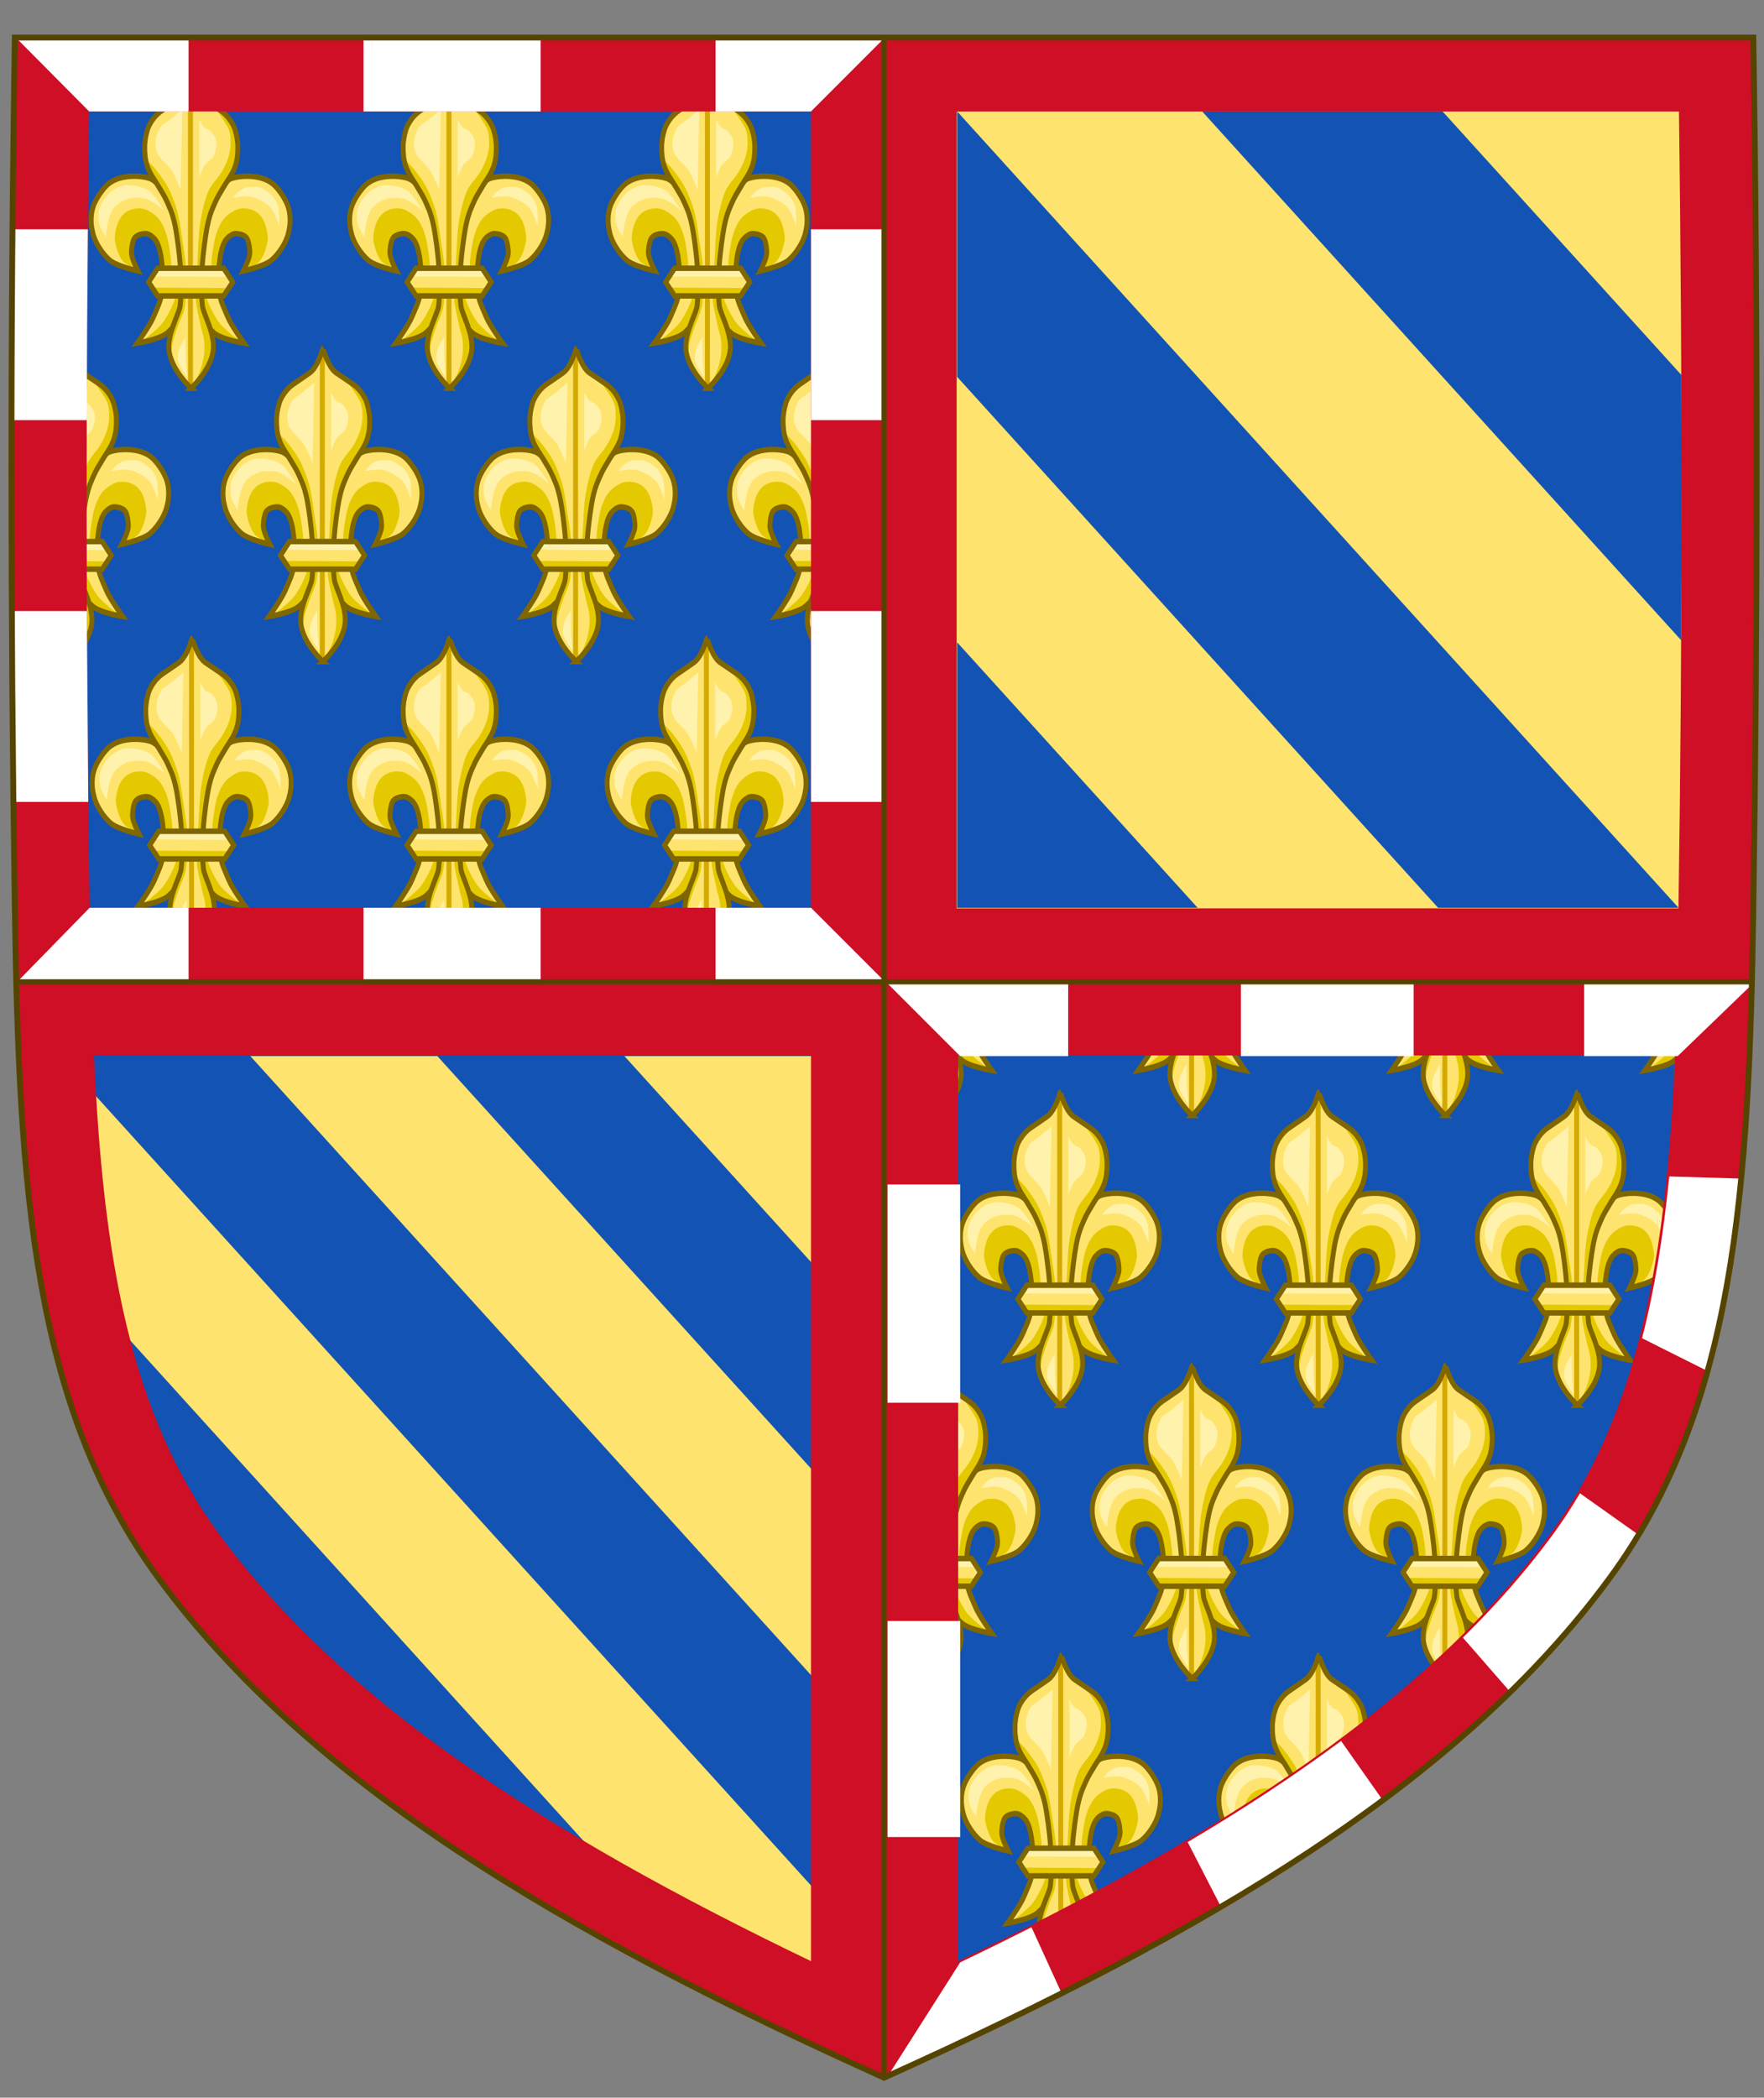 <?xml version="1.0" encoding="UTF-8" standalone="no"?>
<svg
   xmlns="http://www.w3.org/2000/svg"
   xmlns:xlink="http://www.w3.org/1999/xlink"
   version="1.1"
   width="776.451"
   height="922.899">
  <rect width="100%" height="100%" fill="#808080" stroke="none"/>
  <defs
     id="defs4">
    <clipPath
       id="clipPath5318">
      <path
         d="m 809.658,22.224 0,0.406 0,219.094 0,0.406 0.406,0 201.312,0 0.375,0 0.031,-0.406 c 0.132,-5.392 0.26,-10.738 0.344,-16.344 1.009,-67.574 1.065,-135.174 0,-202.75 l 0,-0.406 -0.406,0 -201.656,0 -0.406,0 z" />
    </clipPath>
    <clipPath
       id="clipPath7560">
      <path
         d="m 1012.327,5.201 0,0.406 0,254.094 0,0.625 -0.562,-0.25 C 936.707,226.181 878.347,191.628 843.296,143.888 816.808,107.81 811.692,62.442 810.234,5.607 l 0,-0.406 0.406,0 201.281,0 0.406,0 z" />
    </clipPath>
  </defs>
  <g
     transform="translate(459.637,507.039)">
    <g
       transform="matrix(-1.884,0,0,1.884,1468.949,-497.291)">
      <path
         d="m 817.219,3.875 0,0.406 0,219.094 0,0.406 0.406,0 201.312,0 0.375,0 0.031,-0.406 c 0.132,-5.392 0.26,-10.738 0.344,-16.344 1.009,-67.574 1.065,-135.174 0,-202.75 l 0,-0.406 -0.406,0 -201.656,0 -0.406,0 z"
         fill="#1353b4" />
      <g
         transform="translate(7.529,-18.349)"
         clip-path="url(#clipPath5318)">
        <g
           transform="matrix(-0.567,0,0,0.628,1317.138,-227.359)"
           id="fleur">
          <g
             transform="matrix(0.902,0,0,0.902,94.775,354.659)">
            <path
               d="m 502.046,263.915 c 0.574,-5.396 0.268,-15.575 -2.571,-20.2 -0.959,-1.563 -3.31,-3.383 -5.142,-3.305 -1.806,0.076 -4.29,0.61 -5.142,2.204 -0.781,1.461 -1.288,4.598 -1.102,6.244 0.258,2.286 2.938,6.978 2.938,6.978 0,0 -9.604,-1.927 -12.854,-4.407 -3.216,-2.454 -6.688,-7.105 -7.713,-11.018 -0.352,-1.343 -1.725,-5.684 0.009,-10.893 1.006,-3.023 4.034,-7.069 6.376,-9.085 6.117,-5.265 17.996,-3.735 20.425,-2.426 3.213,1.731 7.128,5.412 8.447,8.814 1.024,2.641 3.152,10.437 3.673,13.222 1.062,5.683 1.37,7.827 1.836,13.589 0.32,3.955 1.203,7.506 0.367,11.385 -0.45,2.09 -1.012,6.886 -2.234,10.045 -1.228,3.175 -3.118,4.711 -4.744,6.115 -3.323,2.87 -13.956,4.407 -13.956,4.407 0,0 5.842,-7.37 7.345,-10.651 1.785,-3.896 3.587,-6.756 4.04,-11.018 z"
               fill="#fee46e" />
            <path
               d="m 528.088,263.915 c -0.574,-5.396 -0.268,-15.575 2.571,-20.2 0.959,-1.563 3.31,-3.383 5.142,-3.305 1.806,0.076 4.29,0.61 5.142,2.204 0.781,1.461 1.288,4.598 1.102,6.244 -0.258,2.286 -2.938,6.978 -2.938,6.978 0,0 9.604,-1.927 12.854,-4.407 3.216,-2.454 6.688,-7.105 7.713,-11.018 0.352,-1.343 1.725,-5.684 -0.009,-10.893 -1.006,-3.023 -4.034,-7.069 -6.376,-9.085 -6.117,-5.265 -17.996,-3.735 -20.425,-2.426 -3.213,1.731 -7.128,5.412 -8.447,8.814 -1.024,2.641 -3.152,10.437 -3.673,13.222 -1.062,5.683 -1.37,7.827 -1.836,13.589 -0.32,3.955 -1.203,7.506 -0.367,11.385 0.45,2.09 1.012,6.886 2.234,10.045 1.228,3.175 3.118,4.711 4.744,6.115 3.323,2.87 13.956,4.407 13.956,4.407 0,0 -5.842,-7.37 -7.345,-10.651 -1.785,-3.896 -3.587,-6.756 -4.04,-11.018 z"
               fill="#fee46e" />
          </g>
          <path
             d="m 580.289,611.854 -2.528,-0.04 -8.097,-2.545 -9.717,-8.56 -7.172,6.825 -4.858,2.314 -5.552,1.851 -3.686,0.251 c 0,0 6.527,-4.393 8.78,-6.864 1.611,-1.767 3.254,-4.559 4.31,-6.704 1.82,-3.696 4.629,-12.93 4.727,-12.993 l 2.069,-0.31 3.991,0.319 c 0,0 2.809,9.234 4.629,12.93 1.056,2.145 2.699,4.937 4.31,6.704 2.253,2.47 8.796,6.824 8.796,6.824 z"
             fill="#e4c900" />
          <path
             d="m 581.586,585.325 c 0,0 4.929,-2.079 6.398,-3.751 1.566,-1.782 2.616,-4.956 3.089,-7.281 0.356,-1.751 -0.513,-5.467 -1.324,-7.06 -1.226,-2.407 -2.727,-3.798 -5.295,-4.633 -1.762,-0.573 -4.441,-0.646 -6.177,0 -1.803,0.671 -4.327,2.238 -5.516,3.751 -1.793,2.281 -2.849,4.902 -3.53,7.722 -0.419,1.737 -1.361,7.038 -1.324,8.825 0.033,1.59 0.221,6.619 0.221,6.619 l 3.309,5.516 0.082,-0.251 -0.247,-9.147 0,-3.832 1.73,-5.933 2.843,-3.832 3.337,-0.494 3.214,1.607 1.36,3.461 -0.247,4.202 -1.923,4.511 z"
             fill="#e4c900" />
          <path
             d="m 537.673,585.314 c 0,0 -4.929,-2.079 -6.398,-3.751 -1.566,-1.782 -2.616,-4.956 -3.089,-7.281 -0.356,-1.751 0.513,-5.467 1.324,-7.06 1.226,-2.407 2.727,-3.798 5.295,-4.633 1.762,-0.573 4.441,-0.646 6.177,0 1.803,0.671 4.327,2.238 5.516,3.751 1.793,2.281 2.849,4.902 3.53,7.722 0.419,1.737 1.361,7.038 1.324,8.825 -0.033,1.59 -0.221,6.619 -0.221,6.619 l -3.309,5.516 -0.082,-0.251 0.247,-9.147 0,-3.832 -1.73,-5.933 -2.843,-3.832 -3.337,-0.494 -3.214,1.607 -1.36,3.461 0.247,4.202 1.923,4.511 z"
             fill="#e4c900" />
          <g
             transform="matrix(0.902,0,0,0.902,94.775,354.659)">
            <path
               d="m 502.046,263.915 c 0.574,-5.396 0.268,-15.575 -2.571,-20.2 -0.959,-1.563 -3.31,-3.383 -5.142,-3.305 -1.806,0.076 -4.29,0.61 -5.142,2.204 -0.781,1.461 -1.288,4.598 -1.102,6.244 0.258,2.286 2.938,6.978 2.938,6.978 0,0 -9.604,-1.927 -12.854,-4.407 -3.216,-2.454 -6.688,-7.105 -7.713,-11.018 -0.352,-1.343 -1.725,-5.684 0.009,-10.893 1.006,-3.023 4.034,-7.069 6.376,-9.085 6.117,-5.265 17.996,-3.735 20.425,-2.426 3.213,1.731 7.128,5.412 8.447,8.814 1.024,2.641 3.152,10.437 3.673,13.222 1.062,5.683 1.37,7.827 1.836,13.589 0.32,3.955 1.203,7.506 0.367,11.385 -0.45,2.09 -1.012,6.886 -2.234,10.045 -1.228,3.175 -3.118,4.711 -4.744,6.115 -3.323,2.87 -13.956,4.407 -13.956,4.407 0,0 5.842,-7.37 7.345,-10.651 1.785,-3.896 3.587,-6.756 4.04,-11.018 z"
               style="fill:none;stroke:#806600;stroke-width:2.258;stroke-linecap:butt;stroke-linejoin:miter;stroke-miterlimit:4" />
            <path
               d="m 528.088,263.915 c -0.574,-5.396 -0.268,-15.575 2.571,-20.2 0.959,-1.563 3.31,-3.383 5.142,-3.305 1.806,0.076 4.29,0.61 5.142,2.204 0.781,1.461 1.288,4.598 1.102,6.244 -0.258,2.286 -2.938,6.978 -2.938,6.978 0,0 9.604,-1.927 12.854,-4.407 3.216,-2.454 6.688,-7.105 7.713,-11.018 0.352,-1.343 1.725,-5.684 -0.009,-10.893 -1.006,-3.023 -4.034,-7.069 -6.376,-9.085 -6.117,-5.265 -17.996,-3.735 -20.425,-2.426 -3.213,1.731 -7.128,5.412 -8.447,8.814 -1.024,2.641 -3.152,10.437 -3.673,13.222 -1.062,5.683 -1.37,7.827 -1.836,13.589 -0.32,3.955 -1.203,7.506 -0.367,11.385 0.45,2.09 1.012,6.886 2.234,10.045 1.228,3.175 3.118,4.711 4.744,6.115 3.323,2.87 13.956,4.407 13.956,4.407 0,0 -5.842,-7.37 -7.345,-10.651 -1.785,-3.896 -3.587,-6.756 -4.04,-11.018 z"
               style="fill:none;stroke:#806600;stroke-width:2.258;stroke-linecap:butt;stroke-linejoin:miter;stroke-miterlimit:4" />
          </g>
          <path
             d="m 524.394,572.718 c 0,0 0.429,-3.397 0.808,-5.051 0.466,-2.035 1.493,-4.852 3.031,-6.264 1.625,-1.492 4.088,-2.664 6.264,-3.031 1.914,-0.323 4.584,-0.273 6.466,0.202 1.446,0.365 3.173,1.446 4.445,2.223 0.962,0.588 3.031,2.223 3.031,2.223 0,0 -3.76,-5.962 -6.264,-7.476 -2.442,-1.476 -6.442,-2.095 -9.295,-2.021 -2.073,0.054 -4.335,1.074 -6.062,2.223 -2.05,1.363 -4.25,4.138 -5.051,6.466 -0.572,1.662 -0.502,4.175 0,5.86 0.538,1.805 2.627,4.647 2.627,4.647 z"
             fill="#fff2ac" />
          <path
             d="m 576.929,558.17 c 0,0 5.134,-0.847 7.274,-0.404 2.655,0.549 6.143,2.147 8.082,4.041 1.668,1.63 3.637,6.87 3.637,6.87 0,0 0.163,-5.499 -0.606,-7.678 -0.465,-1.316 -1.564,-2.935 -2.627,-3.839 -1.632,-1.388 -4.324,-3.001 -6.466,-3.031 -1.125,-0.016 -3.7,-0.073 -5.225,0.625 -2.597,1.189 -4.07,3.416 -4.07,3.416 z"
             fill="#fff2ac" />
          <g
             transform="matrix(0.902,0,0,0.902,99.288,-141.716)">
            <path
               d="m 510,854 c 0,0 8.581,-7.038 10,-15 1.277,-7.162 -4.41,-15.552 -4.841,-18.925 -1.724,-13.492 1.929,-31.467 2.259,-32.936 1.308,-5.836 2.954,-8.333 3.83,-10.244 0.631,-1.376 2.433,-4.111 4.236,-6.763 1.034,-1.522 3.338,-4.355 4.511,-7.237 1.244,-3.054 1.329,-6.163 1.347,-7.823 0.031,-2.826 -0.503,-5.231 -1.253,-7.532 -0.713,-2.188 -3.037,-5.768 -6.404,-7.826 -3.63,-2.218 -6.565,-4.002 -7.682,-4.708 C 512.314,732.673 510.044,725 510,725 c -0.043,0 -2.314,7.673 -6.003,10.006 -1.117,0.706 -3.918,2.49 -7.548,4.708 -3.367,2.058 -5.691,5.638 -6.404,7.826 -0.75,2.301 -1.284,4.706 -1.253,7.532 0.018,1.66 0.103,4.769 1.347,7.823 1.173,2.882 3.477,5.715 4.511,7.237 1.802,2.652 3.605,5.388 4.236,6.763 0.876,1.911 2.522,4.408 3.83,10.244 0.329,1.469 3.982,19.444 2.259,32.936 C 504.544,823.448 498.723,831.838 500,839 c 1.419,7.962 10,15 10,15 z"
               fill="#fee46e" />
            <path
               d="M 510,854 509.989,726.045"
               style="fill:none;stroke:#d4aa00;stroke-width:2.258;stroke-linecap:butt;stroke-linejoin:miter;stroke-miterlimit:4" />
          </g>
          <path
             d="m 559.798,628.784 6.314,-7.043 2.428,-4.614 -0.486,-6.314 -1.7,-6.557 -2.671,-5.828 0,-9.471 0.971,-9.471 1.214,-10.442 2.671,-8.257 4.371,-6.071 3.643,-6.314 1.457,-3.4 0.729,-6.071 -0.971,-5.828 -3.075,-4.927 -5.911,-4.058 c 0,0 3.502,3.937 5.799,7.639 1.233,1.988 1.218,4.427 1.244,4.989 0.109,2.402 -0.074,3.515 -0.729,5.828 -0.606,2.14 -1.89,4.486 -3.157,6.314 -1.42,2.048 -3.959,4.341 -5.1,6.557 -1.635,3.177 -2.738,7.903 -3.4,11.414 -0.813,4.31 -0.924,10.194 -1.214,14.571 -0.294,4.44 -1.08,10.378 -0.729,14.814 0.224,2.82 1.444,6.775 1.943,9.228 0.345,1.697 1.237,3.868 1.457,5.585 0.213,1.662 0.228,3.925 0,5.585 -0.257,1.874 -0.978,4.323 -1.7,6.071 -0.797,1.929 -3.4,6.071 -3.4,6.071 z"
             fill="#e4c900" />
          <path
             d="m 551.298,618.099 c 0,0 0.148,-3.769 0.486,-5.343 0.469,-2.185 1.642,-4.951 2.428,-7.043 0.747,-1.988 2.23,-4.479 2.671,-6.557 0.968,-4.563 0.758,-10.885 0.486,-15.542 -0.202,-3.456 -1.213,-7.986 -1.7,-11.414 -0.383,-2.693 -1.098,-6.885 -1.943,-9.471 -0.901,-2.758 -2.377,-6.279 -3.886,-8.757 -1.282,-2.106 -3.018,-4.178 -4.614,-6.057 -1.235,-1.453 -4.614,-4.371 -4.614,-4.371 l 0.47,0.177 0.557,2.601 2.23,3.716 2.23,4.087 3.716,5.76 2.415,6.131 1.301,6.503 1.115,8.918 0.557,8.918 0,8.361 -2.044,4.273 -2.415,6.503 -0.743,5.388 1.298,3.218 z"
             fill="#e4c900" />
          <path
             d="m 559.563,629.019 c 0,0 7.744,-6.352 9.025,-13.537 1.152,-6.464 -3.98,-14.035 -4.369,-17.08 -1.556,-12.177 1.741,-28.399 2.038,-29.724 1.18,-5.267 2.666,-7.521 3.457,-9.245 0.569,-1.242 2.196,-3.71 3.823,-6.104 0.933,-1.373 3.012,-3.93 4.071,-6.531 1.122,-2.757 1.199,-5.562 1.216,-7.06 0.028,-2.551 -0.454,-4.721 -1.131,-6.798 -0.644,-1.974 -2.741,-5.205 -5.779,-7.063 -3.276,-2.002 -5.925,-3.612 -6.933,-4.249 -3.329,-2.106 -5.378,-9.031 -5.418,-9.031 -0.039,0 -2.088,6.925 -5.418,9.031 -1.008,0.637 -3.536,2.247 -6.812,4.249 -3.039,1.857 -5.136,5.088 -5.779,7.063 -0.677,2.077 -1.159,4.247 -1.131,6.798 0.016,1.498 0.093,4.304 1.216,7.06 1.059,2.601 3.138,5.158 4.071,6.531 1.627,2.393 3.253,4.862 3.823,6.104 0.791,1.725 2.276,3.978 3.457,9.245 0.297,1.326 3.594,17.548 2.038,29.724 -0.389,3.045 -5.642,10.616 -4.49,17.08 1.281,7.186 9.025,13.537 9.025,13.537 z"
             style="fill:none;stroke:#806600;stroke-width:2.038;stroke-linecap:butt;stroke-linejoin:miter;stroke-miterlimit:4" />
          <path
             d="m 555.269,555.236 0.664,-29.869 c 0,0 -3.717,2.788 -5.31,3.983 -1.195,0.896 -3.238,1.693 -3.983,2.987 -1.7,2.954 -2.447,6.208 -0.996,9.293 0.858,1.824 3.941,4.162 5.31,5.642 1.845,1.995 4.314,7.965 4.314,7.965 z"
             fill="#fff2ac" />
          <path
             d="m 562.903,550.59 0,-21.572 c 0,0 1.184,2.274 1.991,2.987 0.668,0.589 1.994,0.731 2.655,1.328 0.964,0.869 2.07,2.377 2.323,3.651 0.335,1.686 -0.166,4.137 -0.996,5.642 -0.715,1.296 -2.757,2.139 -3.651,3.319 -0.941,1.242 -2.323,4.646 -2.323,4.646 z"
             fill="#fff2ac" />
          <path
             d="m 557.475,619.621 c -0.277,-2.876 -0.214,-9.625 -0.214,-9.625 0,0 -2.454,3.63 -2.865,5.272 -0.217,0.869 -0.435,2.749 -0.21,3.617 0.514,1.985 3.865,6.058 3.865,6.058 0,0 -0.448,-4 -0.576,-5.322 z"
             fill="#fff2ac" />
          <g
             transform="matrix(0.902,0,0,0.902,113.203,-150.414)">
            <g>
              <path
                 d="m 513.859,820.357 -4.128,-5.718 -30.15,0 -4.143,5.718 4.143,5.692 30.15,0 4.128,-5.692 z"
                 fill="#fee46e" />
              <g>
                <g>
                  <g>
                    <path
                       d="m 477.697,817.991 34.196,0.185 -2.526,-3.574 -29.883,-0.062 -1.787,3.45 z"
                       fill="#fff2ac" />
                    <path
                       d="m 511.751,822.802 -34.196,-0.185 2.526,3.574 29.883,0.062 1.787,-3.45 z"
                       fill="#e4c900" />
                    <path
                       d="m 1104.22,376.983 -4.128,-5.718 -30.15,0 -4.143,5.718 4.143,5.692 30.15,0 4.128,-5.692 z"
                       transform="translate(-590.361,443.373)"
                       style="fill:none;stroke:#806600;stroke-width:2.258;stroke-linecap:butt;stroke-linejoin:miter;stroke-miterlimit:4" />
                  </g>
                </g>
              </g>
            </g>
          </g>
        </g>
        <use
           transform="translate(-177.536,0)"
           xlink:href="#fleur" />
        <use
           transform="translate(-118.357,0)"
           xlink:href="#fleur" />
        <use
           transform="translate(-59.179,0)"
           xlink:href="#fleur" />
        <use
           transform="translate(-148.915,67.66)"
           xlink:href="#fleur" />
        <use
           transform="translate(-88.768,67.66)"
           xlink:href="#fleur" />
        <use
           transform="translate(-28.621,67.66)"
           xlink:href="#fleur" />
        <use
           transform="translate(-88.768,-63.821)"
           xlink:href="#fleur" />
        <use
           transform="translate(-149.159,-63.821)"
           xlink:href="#fleur" />
        <use
           transform="translate(-28.377,-63.821)"
           xlink:href="#fleur" />
      </g>
      <g
         transform="translate(530.666,0)">
        <path
           d="m 489.021,3.882 0,0.398 c 1.065,67.576 1.009,135.174 0,202.748 -0.084,5.606 -0.216,10.959 -0.348,16.351 l -0.033,0.398 -0.365,0 -201.321,0 -0.398,0 0,-0.398 0,-219.099 0,-0.398 0.398,0 201.67,0 0.398,0 z m -16.849,16.965 -168.652,0 0,185.965 168.536,0 c 10e-5,-0.011 -2e-4,-0.023 0,-0.033 0.925,-61.986 0.928,-123.965 0.116,-185.932 z"
           fill="#ce0f25" />
        <path
           d="m 488.64,223.776 -0.365,0 -39.336,0 0,-0.398 0,-16.567 23.117,0 z m 0.381,-219.895 -16.849,16.965 -23.233,0 0,-16.567 0,-0.398 39.684,0 z M 303.52,137.526 l 0,44.576 -16.965,0 0,-44.576 16.965,0 z m 169.2,0 16.998,0 -0.365,44.576 -16.981,0 z m -169.2,-89.152 0,44.576 -16.965,0 0,-44.576 16.965,0 z m 186.032,0 c 0.123,14.856 0.19,29.72 0.216,44.576 l -17.031,0 c -0.039,-14.86 -0.131,-29.718 -0.265,-44.576 l 17.081,0 z m -81.474,158.437 0,16.567 0,0.398 -41.392,0 0,-0.398 0,-16.567 41.392,0 z m 0,-202.93 0,0.398 0,16.567 -41.392,0 0,-16.567 0,-0.398 41.392,0 z M 303.52,206.812 l 22.305,0 0,16.567 0,0.398 -38.871,0 -0.398,0 z m 22.305,-202.93 0,0.398 0,16.567 -22.305,0 -16.965,-16.965 0.398,0 z"
           fill="#fff" />
      </g>
    </g>
    <g
       transform="matrix(1.884,0,0,1.884,-1609.936,-497.291)">
      <path
         d="m 817.219,3.875 0,0.406 0,219.094 0,0.406 0.406,0 201.312,0 0.375,0 0.031,-0.406 c 0.132,-5.392 0.26,-10.738 0.344,-16.344 1.009,-67.574 1.065,-135.174 0,-202.75 l 0,-0.406 -0.406,0 -201.656,0 -0.406,0 z"
         fill="#fee46e" />
      <path
         d="m 7.062,17.062 0,0.75 c -2.006,127.341 -1.901,254.724 0,382.062 0.158,10.563 0.407,20.651 0.656,30.812 l 0.062,0.75 0.688,0 379.375,0 0.75,0 0,-0.75 0,-412.875 0,-0.75 -0.75,0 -380.031,0 -0.75,0 z m 31.75,31.969 317.812,0 0,350.438 -317.594,0 c -1.88e-4,-0.02 3.77e-4,-0.043 0,-0.062 C 37.287,282.599 37.283,165.803 38.812,49.031 z"
         transform="matrix(-0.531,0,0,0.531,1023.435,-5.173)"
         fill="#ce0f25" />
      <path
         d="M 891.428,20.846 1003.333,144.342 c 0.106,-20.659 0.12,-41.315 0.033,-61.972 l -55.77,-61.524 -56.168,0 z m -57.246,-4.43e-4 0,61.989 112.357,123.977 56.179,9e-5 z m 0,123.977 0,61.989 56.179,-1.8e-4 z"
         fill="#1353b4" />
    </g>
    <g
       transform="matrix(-1.884,0,0,1.884,1468.949,-497.291)">
      <path
         d="m 817.219,224.344 0,0.406 0,254.094 0,0.625 0.562,-0.25 c 75.058,-33.895 133.418,-68.448 168.469,-116.188 26.489,-36.078 31.605,-81.447 33.062,-138.281 l 0,-0.406 -0.406,0 -201.281,0 -0.406,0 z"
         fill="#1353b4" />
      <path 
        d="m 25.844,464.469 0,90.812 164.594,181.656 131.25,144.781 c 21.106,10.456 43.051,20.801 65.844,31.094 l 1.062,0.469 0,-1.188 0,-47.344 L 272.75,736.938 25.844,464.469 z m 83.875,0 246.906,272.469 0,-90.844 -164.625,-181.625 -82.281,0 z m 164.594,0 82.312,90.812 0,-90.812 -82.312,0 z"
        transform="matrix(-0.531,0,0,0.531,1023.435,-5.173)"
        fill="#fee46e" />
      <path
         d="m 1019.306,224.34 0,0.415 c -1.458,56.835 -6.562,102.193 -33.051,138.272 -35.05,47.74 -93.412,82.305 -168.47,116.199 l -0.564,0.249 0,-0.63 0,-254.09 0,-0.415 0.398,0 201.288,0 0.398,0 z m -17.595,16.965 -167.525,0 0,211.504 c 62.434,-29.974 109.809,-60.929 138.371,-99.832 20.675,-28.16 27.016,-64.211 29.154,-111.672 z"
         fill="#ce0f25" />
    </g>
    <g
       transform="matrix(-1.884,0,0,1.884,468.948,-497.291)">
      <path
         d="m 285.99,224.344 0,0.406 0,254.094 0,0.625 -0.562,-0.25 C 210.37,445.324 152.01,410.771 116.959,363.031 90.471,326.953 85.355,281.585 83.897,224.75 l 0,-0.406 0.406,0 201.281,0 0.406,0 z"
         fill="#1353b4" />
      <g
         transform="translate(-726.337,219.143)"
         clip-path="url(#clipPath7560)">
        <use
           transform="translate(-177.536,0)"
           xlink:href="#fleur" />
        <use
           transform="translate(-118.357,0)"
           xlink:href="#fleur" />
        <use
           transform="translate(-59.179,0)"
           xlink:href="#fleur" />
        <use
           transform="translate(-148.915,67.66)"
           xlink:href="#fleur" />
        <use
           transform="translate(-88.768,67.66)"
           xlink:href="#fleur" />
        <use
           transform="translate(-28.621,67.66)"
           xlink:href="#fleur" />
        <use
           transform="translate(-88.768,-63.821)"
           xlink:href="#fleur" />
        <use
           transform="translate(-149.159,-63.821)"
           xlink:href="#fleur" />
        <use
           transform="translate(-28.377,-63.821)"
           xlink:href="#fleur" />
        <use
           xlink:href="#fleur" />
        <use
           transform="translate(-177.536,-131.481)"
           xlink:href="#fleur" />
        <use
           transform="translate(-118.357,-131.481)"
           xlink:href="#fleur" />
        <use
           transform="translate(-59.179,-131.481)"
           xlink:href="#fleur" />
        <use
           transform="translate(0,-131.481)"
           xlink:href="#fleur" />
      </g>
      <path
         d="m 83.904,224.34 0,0.415 c 1.458,56.835 6.562,102.193 33.051,138.272 35.05,47.74 93.412,82.305 168.47,116.199 l 0.564,0.249 0,-0.63 0,-254.09 0,-0.415 -0.398,0 -201.288,0 -0.398,0 z m 17.595,16.965 167.525,0 0,211.504 C 206.589,422.835 159.214,391.88 130.652,352.977 109.977,324.816 103.636,288.766 101.499,241.305 z"
         fill="#ce0f25" />
      <path
         d="m 1389.656,432.5 31.969,31.969 47.531,0 0,-31.969 -79.5,0 z m 155.5,0 0,31.969 76,0 0,-31.969 -76,0 z m 151,0 0,31.969 41.156,0 33.156,-31.969 -0.75,0 -73.563,0 z m 37.469,84.875 c -2.584,25.68 -6.372,49.329 -11.969,71.156 l 29.313,14.688 c 7.298,-26.305 11.908,-54.561 14.844,-84.875 L 1733.625,517.375 z m -343.969,3.531 0,96 31.969,0 0,-96 -31.969,0 z m 304.656,135.812 c -3.675,6.243 -7.628,12.318 -11.938,18.188 -11.567,15.755 -24.791,30.811 -39.562,45.312 l 21.156,24.25 c 16.398,-16.029 31.159,-32.837 44.219,-50.625 4.431,-6.035 8.525,-12.218 12.344,-18.531 l -26.219,-18.594 z m -304.656,56.188 0,95 31.969,0 0,-95 -31.969,0 z m 199.563,52.75 c -20.606,15.301 -43.13,30.064 -67.5,44.469 l 14.781,28.719 c 25.56,-15.025 49.368,-30.55 71.281,-46.812 l -18.562,-26.375 z M 1453,847.562 c -3.195,1.618 -6.414,3.231 -9.656,4.844 -1.952,0.972 -3.875,1.936 -5.844,2.906 -1.639,0.807 -3.256,1.6 -4.906,2.406 -3.635,1.777 -7.273,3.538 -10.969,5.312 l -31.969,50.25 1.063,-0.469 c 5.893,-2.661 11.719,-5.334 17.5,-8 0.688,-0.317 1.376,-0.62 2.062,-0.938 2.214,-1.024 4.396,-2.037 6.594,-3.062 1.007,-0.47 1.996,-0.936 3,-1.406 3.274,-1.534 6.545,-3.088 9.781,-4.625 4.042,-1.92 8.079,-3.824 12.063,-5.75 0.189,-0.091 0.373,-0.19 0.562,-0.281 1.953,-0.945 3.873,-1.896 5.813,-2.844 3.082,-1.506 6.142,-3.02 9.187,-4.531 3.046,-1.511 6.084,-3.014 9.094,-4.531 L 1453,847.562 z"
         transform="matrix(-0.531,0,0,0.531,1023.435,-5.173)"
         fill="#fff" />
    </g>
    <path
       d="m 311.91,-75.067 -764.817,-1.5e-4 m 382.408,482.139 1.89e-4,-897.588"
       style="fill:none;stroke:#554400;stroke-width:2.269;stroke-linecap:butt;stroke-linejoin:miter;stroke-miterlimit:4" />
    <path
       d="m 312.117,-490.516 c 2.027,127.779 1.908,255.575 0,383.35 C 310.279,15.942 304.138,112.011 248.987,187.129 182.551,277.616 71.873,342.916 -70.498,407.072 -212.869,342.916 -323.548,277.616 -389.983,187.129 c -55.151,-75.118 -61.292,-171.187 -63.13,-294.295 -1.908,-127.775 -2.027,-255.571 0,-383.35 l 765.231,0 z"
       style="fill:none;stroke:#554400;stroke-width:2.571;stroke-miterlimit:4" />
  </g>
</svg>